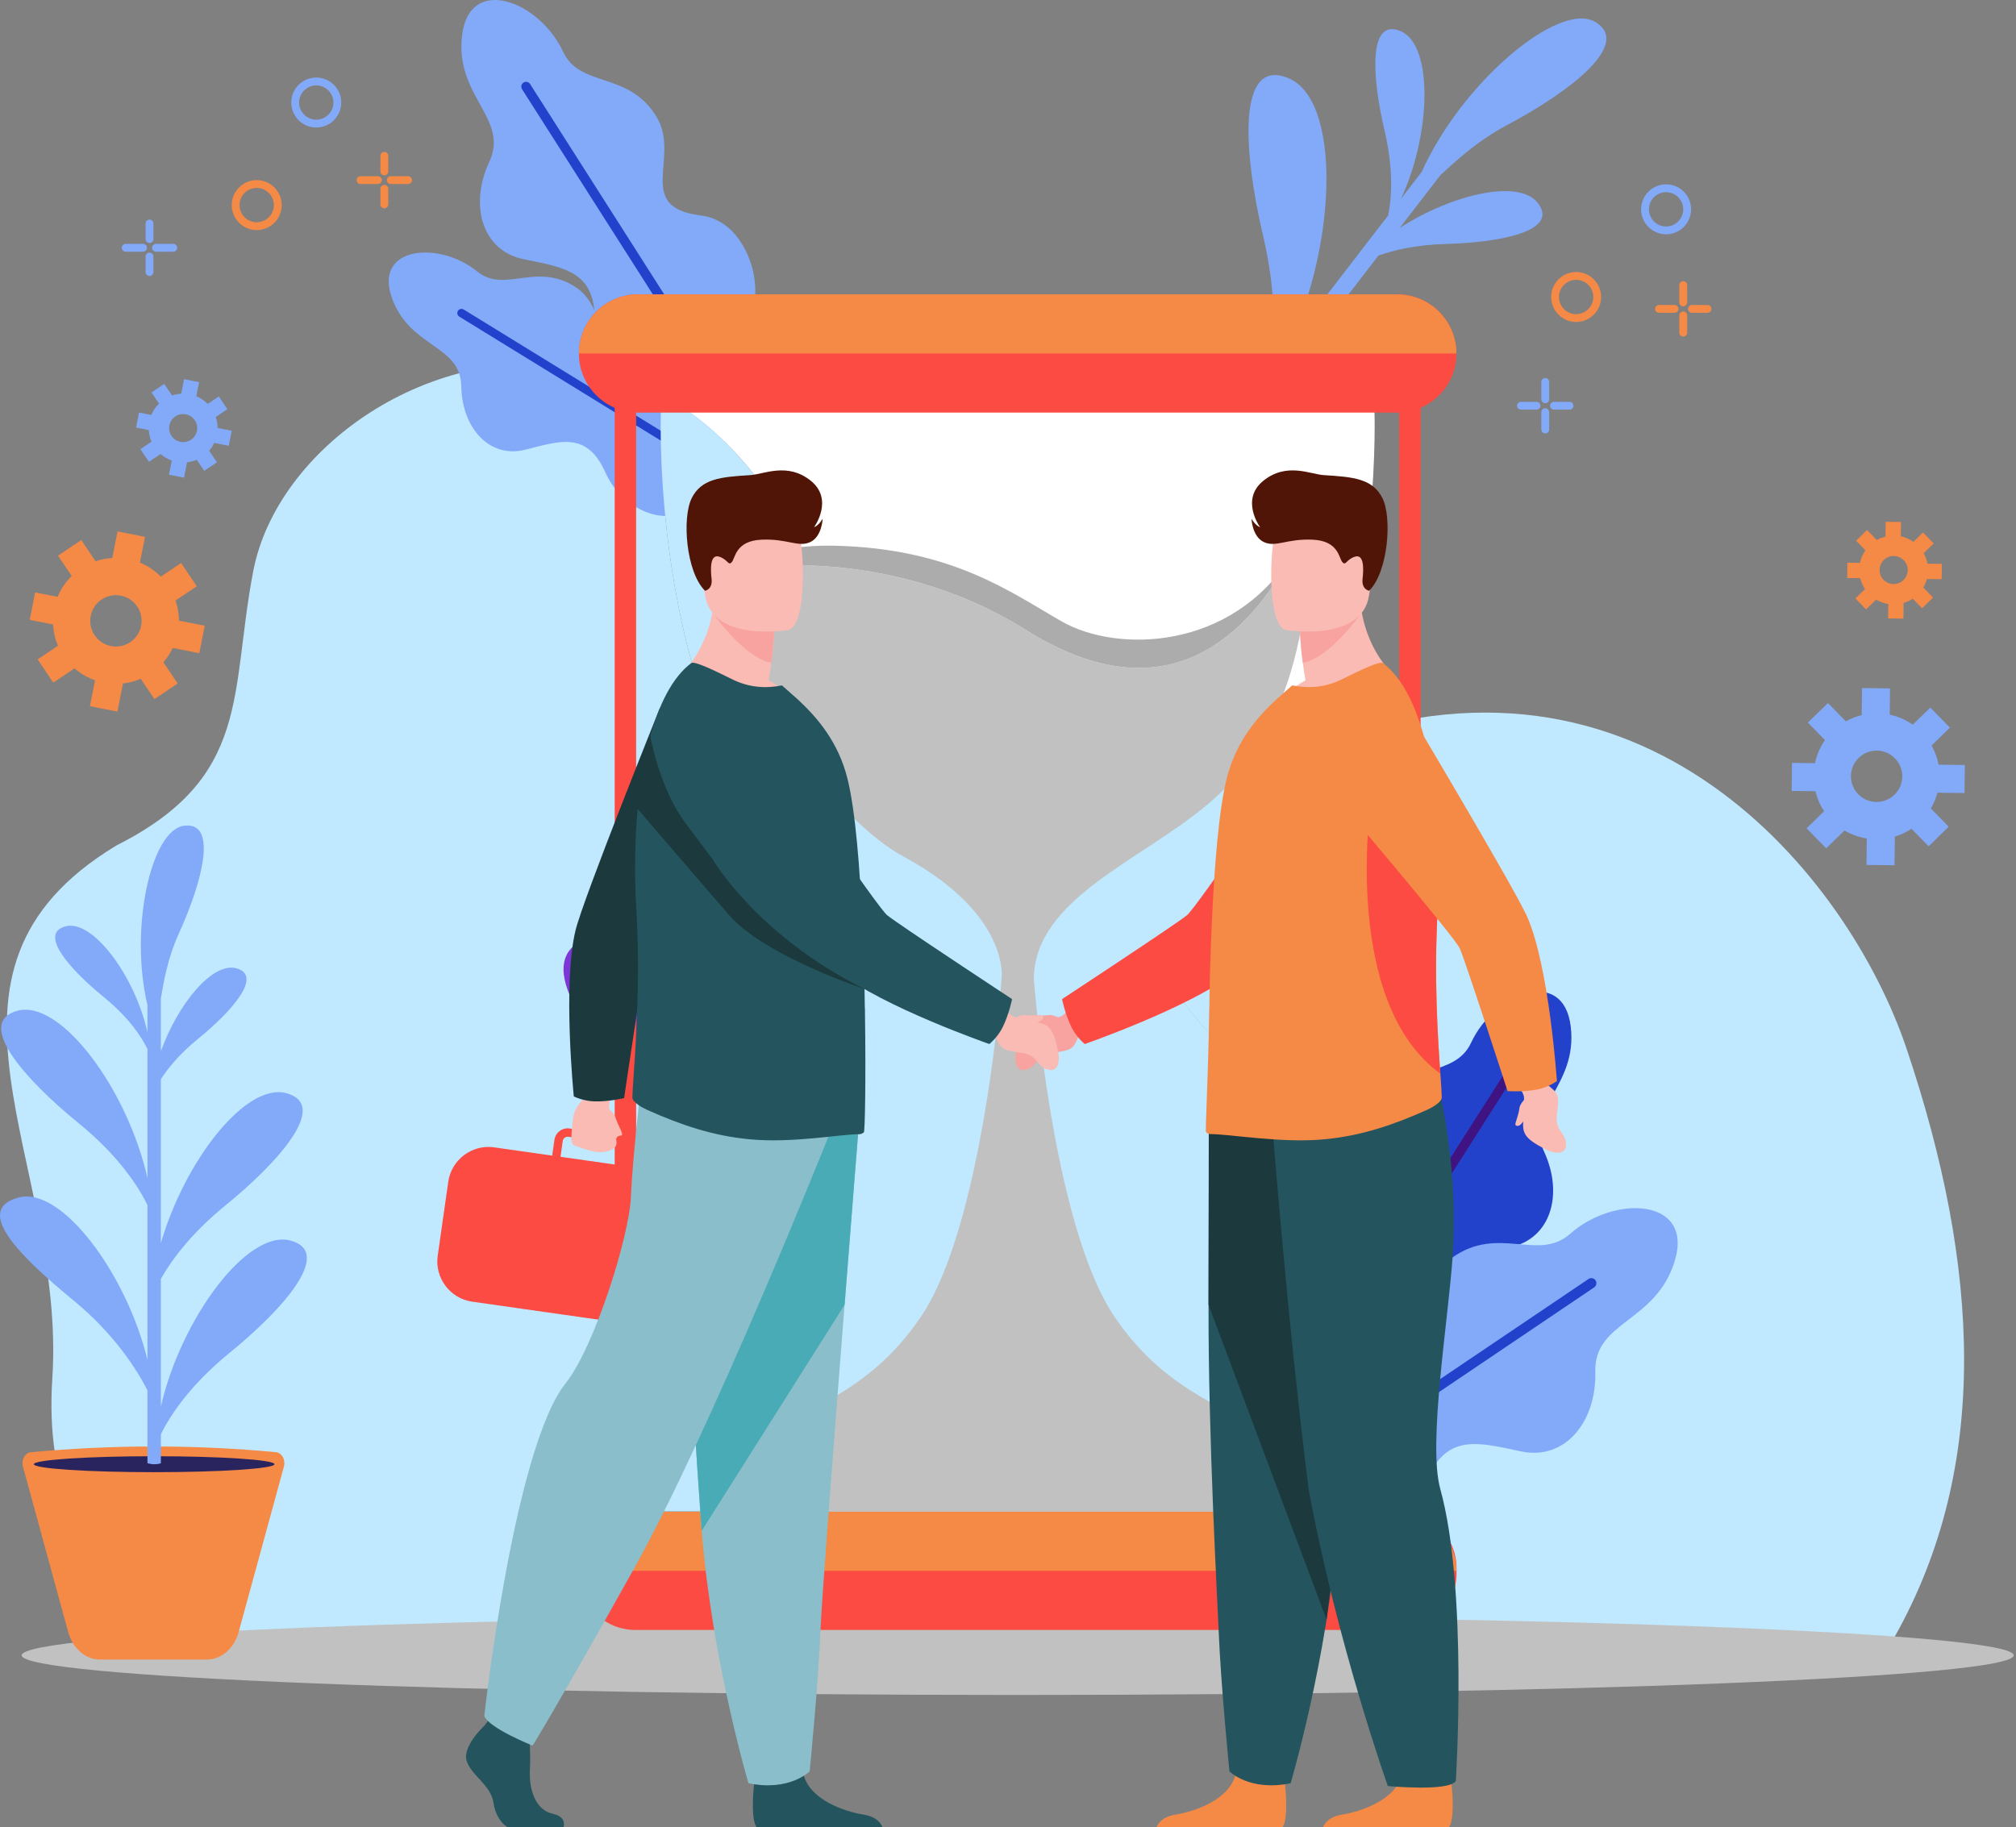 <?xml version="1.0" encoding="UTF-8" standalone="no"?>
<!DOCTYPE svg PUBLIC "-//W3C//DTD SVG 1.1//EN" "http://www.w3.org/Graphics/SVG/1.1/DTD/svg11.dtd">
<svg width="100%" height="100%" viewBox="0 0 449 407" version="1.1" xmlns="http://www.w3.org/2000/svg" xmlns:xlink="http://www.w3.org/1999/xlink" xml:space="preserve" xmlns:serif="http://www.serif.com/" style="fill-rule:evenodd;clip-rule:evenodd;stroke-linejoin:round;stroke-miterlimit:2;">
    <rect x="0" y="0" width="449" height="407" fill="#808080" stroke="none"/>
    <g transform="matrix(1,0,0,1,-26.86,-66.513)">
        <g id="BACKGROUND">
        </g>
        <g id="OBJECTS">
            <g transform="matrix(1,0,0,1,52.781,319.309)">
                <path d="M126.628,-161.703C120.436,-165.937 113.218,-169.201 104.838,-170.774C69.777,-177.357 35.719,-152.88 30.484,-125.587C25.25,-98.295 30.15,-79.637 0,-64.46C-46.981,-36.05 -11.072,5.867 -14.271,54.304C-17.47,102.739 20.177,112.897 20.177,112.897L396.06,111.794C417.416,73.877 415.036,29.343 398.711,-19.191C385.841,-57.451 340.087,-114.83 266.644,-86.456C261.634,-75.204 254.794,-64.679 245.462,-56.575C242.761,-53.781 233.154,-43.529 233.154,-39.069C233.154,-34.384 240.922,-25.36 242.426,-23.663C283.36,7.773 280.184,83.952 280.184,83.952L121.277,83.952C121.277,83.952 118.114,8.218 158.675,-23.382L158.684,-23.391C159.007,-23.749 168.196,-33.974 168.196,-39.069C168.196,-44.095 155.986,-56.486 155.223,-57.253L155.186,-57.291C118.3,-90.385 121.277,-161.703 121.277,-161.703L126.628,-161.703Z" style="fill:rgb(192,232,255);"/>
            </g>
            <g transform="matrix(1,0,0,1,448.813,235.5)">
                <path d="M0,8.032C-2.259,10.236 -5.889,10.192 -8.092,7.934C-10.296,5.676 -10.252,2.046 -7.994,-0.158C-5.735,-2.362 -2.106,-2.318 0.098,-0.06C2.302,2.199 2.258,5.828 0,8.032M15.576,7.665L15.651,1.422L9.803,1.352C9.526,-0.131 9,-1.572 8.245,-2.921L12.322,-6.901L7.962,-11.369L4.059,-7.56C2.486,-8.662 0.738,-9.411 -1.076,-9.795L-1.005,-15.645L-7.247,-15.72L-7.32,-9.691C-8.544,-9.395 -9.731,-8.934 -10.855,-8.304L-14.835,-12.383L-19.304,-8.022L-15.494,-4.119C-16.597,-2.547 -17.346,-0.798 -17.729,1.016L-22.843,0.953L-22.919,7.197L-17.626,7.261C-17.248,8.822 -16.606,10.329 -15.687,11.711L-19.59,15.52L-15.229,19.988L-11.15,16.008C-9.603,16.926 -7.917,17.519 -6.184,17.791L-6.256,23.677L-0.013,23.752L0.065,17.372C1.363,16.982 2.613,16.401 3.776,15.626L7.586,19.53L12.054,15.169L8.074,11.092C8.73,9.984 9.221,8.808 9.547,7.591L15.576,7.665Z" style="fill:rgb(130,170,249);fill-rule:nonzero;"/>
            </g>
            <g transform="matrix(1,0,0,1,450.795,191.337)">
                <path d="M0,4.389C-1.234,5.594 -3.218,5.57 -4.422,4.335C-5.627,3.101 -5.603,1.118 -4.368,-0.087C-3.134,-1.291 -1.15,-1.267 0.054,-0.033C1.258,1.201 1.234,3.185 0,4.389M8.513,4.189L8.554,0.777L5.357,0.739C5.206,-0.072 4.919,-0.86 4.506,-1.597L6.734,-3.772L4.352,-6.214L2.219,-4.132C1.359,-4.735 0.403,-5.144 -0.588,-5.353L-0.549,-8.55L-3.96,-8.591L-4,-5.297C-4.669,-5.135 -5.317,-4.882 -5.933,-4.539L-8.107,-6.767L-10.549,-4.384L-8.467,-2.252C-9.069,-1.392 -9.479,-0.437 -9.688,0.555L-12.483,0.521L-12.524,3.932L-9.632,3.968C-9.426,4.821 -9.075,5.644 -8.572,6.4L-10.706,8.481L-8.322,10.923L-6.094,8.748C-5.247,9.25 -4.326,9.574 -3.379,9.722L-3.418,12.939L-0.007,12.98L0.036,9.493C0.745,9.281 1.429,8.963 2.064,8.539L4.146,10.673L6.588,8.289L4.413,6.061C4.771,5.456 5.039,4.813 5.218,4.148L8.513,4.189Z" style="fill:rgb(245,137,70);fill-rule:nonzero;"/>
            </g>
            <g transform="matrix(1,0,0,1,55.867,200.351)">
                <path d="M0,9.213C-2.619,10.973 -6.181,10.274 -7.941,7.654C-9.7,5.035 -9.001,1.473 -6.382,-0.287C-3.763,-2.046 -0.201,-1.348 1.559,1.272C3.318,3.892 2.62,7.453 0,9.213M15.387,11.667L16.588,5.54L10.849,4.414C10.845,2.905 10.587,1.393 10.089,-0.07L14.818,-3.248L11.336,-8.43L6.81,-5.389C5.462,-6.757 3.878,-7.81 2.163,-8.515L3.291,-14.256L-2.836,-15.458L-3.997,-9.541C-5.254,-9.471 -6.505,-9.232 -7.725,-8.815L-10.902,-13.546L-16.084,-10.064L-13.043,-5.538C-14.411,-4.19 -15.464,-2.606 -16.169,-0.891L-21.187,-1.876L-22.39,4.25L-17.195,5.269C-17.106,6.873 -16.748,8.471 -16.092,9.997L-20.62,13.038L-17.138,18.22L-12.408,15.043C-11.051,16.225 -9.5,17.113 -7.844,17.694L-8.979,23.469L-2.853,24.671L-1.623,18.411C-0.276,18.262 1.059,17.917 2.342,17.364L5.384,21.892L10.566,18.411L7.389,13.681C8.234,12.711 8.929,11.642 9.47,10.504L15.387,11.667Z" style="fill:rgb(245,137,70);fill-rule:nonzero;"/>
            </g>
            <g transform="matrix(1,0,0,1,69.4,159.432)">
                <path d="M0,5.035C-1.431,5.996 -3.378,5.615 -4.34,4.183C-5.301,2.751 -4.919,0.805 -3.488,-0.157C-2.056,-1.118 -0.109,-0.736 0.852,0.695C1.813,2.126 1.432,4.073 0,5.035M8.409,6.376L9.065,3.028L5.929,2.412C5.927,1.588 5.786,0.761 5.514,-0.039L8.098,-1.775L6.195,-4.607L3.722,-2.945C2.985,-3.693 2.12,-4.268 1.182,-4.653L1.798,-7.791L-1.55,-8.448L-2.184,-5.215C-2.872,-5.176 -3.555,-5.046 -4.221,-4.818L-5.958,-7.403L-8.79,-5.5L-7.128,-3.027C-7.876,-2.29 -8.451,-1.424 -8.836,-0.487L-11.579,-1.026L-12.236,2.323L-9.397,2.88C-9.348,3.756 -9.152,4.629 -8.794,5.463L-11.269,7.125L-9.366,9.957L-6.781,8.221C-6.039,8.867 -5.192,9.352 -4.287,9.67L-4.907,12.826L-1.559,13.483L-0.887,10.061C-0.151,9.98 0.579,9.791 1.28,9.49L2.942,11.964L5.774,10.061L4.038,7.477C4.5,6.946 4.88,6.362 5.175,5.741L8.409,6.376Z" style="fill:rgb(130,170,249);fill-rule:nonzero;"/>
            </g>
            <g transform="matrix(0,-1,-1,0,253.523,213.407)">
                <path d="M-221.838,-221.837C-226.714,-221.837 -230.666,-122.517 -230.666,0.001C-230.666,122.518 -226.714,221.838 -221.838,221.838C-216.961,221.838 -213.009,122.518 -213.009,0.001C-213.009,-122.517 -216.961,-221.837 -221.838,-221.837" style="fill:rgb(193,193,193);fill-rule:nonzero;"/>
            </g>
            <g transform="matrix(1,0,0,1,376.69,366.22)">
                <path d="M0,-71.057C1.629,-57.613 -10.424,-52.82 -5.974,-43.263C-1.524,-33.709 -4.411,-23.734 -13.528,-21.88C-22.647,-20.027 -29.462,-19.172 -29.097,-7.904C-28.729,3.365 -38.786,13.444 -46.889,7.94C-48.907,6.572 -51.089,5.086 -53.227,3.627C-53.81,3.227 -54.393,2.831 -54.965,2.44C-55.098,2.35 -55.231,2.26 -55.362,2.17C-63.96,-3.701 -66.93,-15.139 -61.99,-24.303C-59.991,-28.012 -56.94,-30.934 -52.294,-31.51C-37.742,-33.319 -48.028,-44.278 -42.725,-53.107C-36.617,-63.278 -25.913,-59.415 -22.187,-67.439C-17.001,-78.599 -1.629,-84.501 0,-71.057" style="fill:rgb(34,66,203);fill-rule:nonzero;"/>
            </g>
            <g transform="matrix(1,0,0,1,363.53,368.082)">
                <path d="M0,-61.087L-40.067,1.765C-40.65,1.365 -41.233,0.969 -41.806,0.578L-1.775,-62.217C-1.463,-62.707 -0.812,-62.852 -0.322,-62.54C0.167,-62.228 0.312,-61.577 0,-61.087" style="fill:rgb(64,19,130);fill-rule:nonzero;"/>
            </g>
            <g transform="matrix(1,0,0,1,399.889,399.085)">
                <path d="M0,-51.812C-4.136,-37.909 -18.021,-38.341 -17.727,-27.054C-17.431,-15.769 -24.522,-7.201 -34.271,-9.268C-44.021,-11.338 -51.08,-13.407 -55.528,-2.179C-59.975,9.048 -74.155,14.661 -79.768,5.796C-81.167,3.591 -82.677,1.201 -84.153,-1.145C-84.557,-1.786 -84.96,-2.424 -85.355,-3.052C-85.447,-3.198 -85.54,-3.343 -85.631,-3.488C-91.573,-12.923 -89.61,-25.427 -80.85,-32.324C-77.302,-35.115 -73.059,-36.684 -68.248,-35.267C-53.181,-30.836 -58.61,-45.992 -49.633,-52.403C-39.295,-59.79 -30.426,-51.429 -23.341,-57.722C-13.485,-66.473 4.135,-65.715 0,-51.812" style="fill:rgb(130,170,249);fill-rule:nonzero;"/>
            </g>
            <g transform="matrix(1,0,0,1,381.912,395.723)">
                <path d="M0,-42.44L-66.177,2.216C-66.58,1.576 -66.983,0.937 -67.379,0.309L-1.262,-44.307C-0.746,-44.656 -0.045,-44.52 0.303,-44.004C0.65,-43.489 0.516,-42.788 0,-42.44" style="fill:rgb(34,66,203);fill-rule:nonzero;"/>
            </g>
            <g transform="matrix(1,0,0,1,178.211,309.715)">
                <path d="M0,-55.634C-0.952,-44.868 8.786,-41.357 5.483,-33.618C2.181,-25.883 4.741,-18 12.061,-16.757C19.383,-15.514 24.841,-15.009 24.84,-6.01C24.838,2.987 33.121,10.767 39.442,6.168C41.017,5.024 42.718,3.783 44.385,2.563C44.84,2.23 45.295,1.899 45.741,1.572C45.845,1.497 45.949,1.422 46.052,1.346C52.758,-3.558 54.831,-12.759 50.655,-19.941C48.964,-22.848 46.456,-25.1 42.734,-25.44C31.081,-26.506 39.002,-35.514 34.543,-42.419C29.41,-50.374 20.971,-47.017 17.791,-53.321C13.366,-62.089 0.952,-66.401 0,-55.634" style="fill:rgb(88,40,167);fill-rule:nonzero;"/>
            </g>
            <g transform="matrix(1,0,0,1,189.014,310.85)">
                <path d="M0,-47.671L33.583,1.429C34.038,1.096 34.492,0.765 34.938,0.437L1.386,-48.618C1.125,-49.001 0.602,-49.1 0.219,-48.838C-0.163,-48.576 -0.262,-48.054 0,-47.671" style="fill:rgb(64,19,130);fill-rule:nonzero;"/>
            </g>
            <g transform="matrix(1,0,0,1,152.934,333.352)">
                <path d="M0,-47.401C3.783,-34.68 16.487,-35.077 16.217,-24.751C15.947,-14.426 22.435,-6.587 31.353,-8.478C40.273,-10.373 46.732,-12.264 50.802,-1.992C54.869,8.28 67.843,13.414 72.978,5.304C74.258,3.287 75.64,1.1 76.991,-1.047C77.359,-1.632 77.728,-2.216 78.09,-2.792C78.175,-2.924 78.259,-3.057 78.342,-3.19C83.779,-11.822 81.983,-23.261 73.968,-29.571C70.722,-32.125 66.84,-33.561 62.438,-32.264C48.654,-28.211 53.621,-42.076 45.408,-47.941C35.95,-54.7 27.835,-47.05 21.354,-52.808C12.337,-60.815 -3.784,-60.121 0,-47.401" style="fill:rgb(124,54,213);fill-rule:nonzero;"/>
            </g>
            <g transform="matrix(1,0,0,1,169.379,330.279)">
                <path d="M0,-38.829L60.545,2.026C60.914,1.441 61.282,0.857 61.644,0.281L1.154,-40.537C0.683,-40.855 0.042,-40.732 -0.277,-40.261C-0.595,-39.789 -0.472,-39.147 0,-38.829" style="fill:rgb(88,40,167);fill-rule:nonzero;"/>
            </g>
            <g transform="matrix(1,0,0,1,114.085,172.483)">
                <path d="M0,-39.784C3.901,-28.435 15.364,-29.275 15.512,-19.935C15.66,-10.597 21.82,-3.76 29.806,-5.807C37.794,-7.857 43.557,-9.812 47.625,-0.685C51.689,8.441 63.606,12.588 67.938,5.065C69.018,3.194 70.183,1.165 71.322,-0.825C71.633,-1.369 71.944,-1.91 72.25,-2.444C72.321,-2.567 72.393,-2.69 72.462,-2.813C77.046,-10.819 74.99,-21.087 67.508,-26.483C64.479,-28.667 60.917,-29.817 56.989,-28.479C44.688,-24.293 48.65,-37.009 41.007,-41.996C32.204,-47.744 25.163,-40.524 19.088,-45.48C10.638,-52.372 -3.901,-51.133 0,-39.784" style="fill:rgb(130,170,249);fill-rule:nonzero;"/>
            </g>
            <g transform="matrix(1,0,0,1,129.153,169.801)">
                <path d="M0,-32.758L56.254,1.857C56.565,1.313 56.876,0.772 57.182,0.239L0.978,-34.345C0.54,-34.615 -0.035,-34.479 -0.305,-34.041C-0.574,-33.602 -0.438,-33.028 0,-32.758" style="fill:rgb(34,66,203);fill-rule:nonzero;"/>
            </g>
            <g transform="matrix(1,0,0,1,129.773,146.456)">
                <path d="M0,-72.08C-1.652,-58.442 10.574,-53.58 6.06,-43.887C1.546,-34.195 4.475,-24.076 13.723,-22.195C22.974,-20.315 29.886,-19.449 29.516,-8.017C29.143,3.413 39.345,13.638 47.564,8.054C49.611,6.667 51.825,5.159 53.992,3.678C54.584,3.274 55.175,2.871 55.756,2.475C55.891,2.383 56.026,2.293 56.159,2.2C64.881,-3.754 67.893,-15.357 62.883,-24.653C60.854,-28.416 57.76,-31.38 53.046,-31.964C38.286,-33.798 48.719,-44.915 43.339,-53.871C37.145,-64.188 26.286,-60.27 22.506,-68.41C17.245,-79.73 1.652,-85.718 0,-72.08" style="fill:rgb(130,170,249);fill-rule:nonzero;"/>
            </g>
            <g transform="matrix(1,0,0,1,143.122,148.344)">
                <path d="M0,-61.966L40.644,1.79C41.236,1.386 41.827,0.983 42.407,0.587L1.8,-63.112C1.484,-63.609 0.824,-63.756 0.327,-63.439C-0.169,-63.123 -0.317,-62.463 0,-61.966" style="fill:rgb(34,66,203);fill-rule:nonzero;"/>
            </g>
            <g transform="matrix(1,0,0,1,362.408,129.627)">
                <path d="M0,-35.194C15.026,-43.192 27.781,-53.533 19.716,-58.243C11.644,-62.958 -9.968,-44.748 -18.886,-24.858L-23.537,-18.818C-16.785,-33.199 -16.293,-53.099 -23.603,-56.178C-30.866,-59.237 -29.991,-45.961 -27.169,-33.968C-25.021,-24.839 -25.707,-18.37 -26.38,-15.126L-48.35,13.403C-37.722,-9.401 -36.979,-40.813 -48.544,-45.685C-60.069,-50.539 -58.68,-29.473 -54.202,-10.443C-50.819,3.937 -51.867,14.164 -52.928,19.348L-57.309,25.037C-56.441,25.951 -55.568,26.861 -54.69,27.764L-28.554,-6.177C-25.156,-7.388 -20.194,-8.588 -13.601,-8.767C-1.284,-9.103 11.775,-11.649 6.962,-17.889C2.784,-23.305 -12.006,-19.917 -23.809,-12.339L-14.77,-24.077C-11.354,-27.231 -6.485,-31.742 0,-35.194" style="fill:rgb(130,170,249);fill-rule:nonzero;"/>
            </g>
            <g transform="matrix(-1,0,0,1,332.305,58.397)">
                <rect x="163.767" y="93.992" width="4.771" height="253.619" style="fill:rgb(252,75,66);"/>
            </g>
            <g transform="matrix(-1,0,0,1,681.741,58.397)">
                <rect x="338.485" y="93.992" width="4.771" height="253.619" style="fill:rgb(252,75,66);"/>
            </g>
            <g transform="matrix(1,0,0,1,338.727,403.26)">
                <path d="M0,26.332L-170.382,26.332C-177.301,26.332 -182.91,20.723 -182.91,13.804L-182.91,12.528C-182.91,5.609 -177.301,0 -170.382,0L0,0C6.919,0 12.527,5.609 12.527,12.528L12.527,13.804C12.527,20.723 6.919,26.332 0,26.332" style="fill:rgb(252,75,66);fill-rule:nonzero;"/>
            </g>
            <g transform="matrix(1,0,0,1,351.231,403.261)">
                <path d="M0,13.164L-195.439,13.164C-195.439,9.53 -193.967,6.239 -191.582,3.857C-189.2,1.473 -185.91,0 -182.275,0L-13.168,0C-5.896,0 0,5.895 0,13.164" style="fill:rgb(245,137,70);fill-rule:nonzero;"/>
            </g>
            <g transform="matrix(1,0,0,1.003,332.965,157.606)">
                <path d="M-153.556,0L0,0C0,0 1.71,40.86 -13.54,74.998C-18.01,76.72 -22.582,78.757 -27.257,81.135C-56.78,96.155 -103.505,87.786 -119.949,51.288C-119.949,51.288 -128.013,17.411 -153.556,0Z" style="fill:white;"/>
            </g>
            <g transform="matrix(1,0,0,1.003,332.965,157.606)">
                <path d="M-13.54,74.998C-18.549,86.214 -25.39,96.703 -34.722,104.781C-37.423,107.566 -47.03,117.784 -47.03,122.229C-47.03,126.899 -39.262,135.893 -37.758,137.585C3.176,168.917 0,244.845 0,244.845L-158.907,244.845C-158.907,244.845 -162.07,169.361 -121.509,137.865L-121.5,137.856C-121.177,137.499 -111.988,127.308 -111.988,122.229C-111.988,117.22 -124.198,104.87 -124.961,104.105L-124.998,104.068C-161.884,71.083 -158.907,0 -158.907,0L-153.556,0C-128.013,17.411 -119.949,51.288 -119.949,51.288C-103.505,87.786 -56.78,96.155 -27.257,81.135C-22.582,78.757 -18.01,76.72 -13.54,74.998Z" style="fill:rgb(192,232,255);"/>
            </g>
            <g transform="matrix(1,0,0,1,249.948,302.161)">
                <path d="M0,-17.796C0,-17.796 1.86,-32.062 -21.917,-44.879C-34.563,-51.698 -56.96,-76.821 -59.751,-108.764C-59.751,-108.764 -26.258,-115.174 5.374,-95.326C42.235,-72.197 60.421,-101.994 68.02,-118.896C68.02,-118.896 71.958,-78.58 46.104,-56.664C31.056,-43.908 7.563,-35.575 7.151,-17.796C7.151,-17.796 11.183,37.097 25.139,57.667C37.295,75.592 51.396,77.412 62.561,86.716C67.854,91.126 70.568,96.581 71.958,101.1L-64.807,101.1C-63.417,96.581 -60.704,91.126 -55.41,86.716C-44.245,77.412 -30.147,75.592 -17.987,57.667C-4.032,37.097 0,-17.796 0,-17.796" style="fill:rgb(193,193,193);fill-rule:nonzero;"/>
            </g>
            <g transform="matrix(1,0,0,1,314.568,223.885)">
                <path d="M0,-33.738C-9.087,-17.041 -27.036,3.16 -59.246,-17.051C-90.878,-36.898 -124.372,-30.488 -124.372,-30.488C-124.372,-30.488 -117.549,-36.125 -102.043,-35.813C-75.733,-35.284 -62.552,-25.387 -51.183,-18.911C-38.933,-11.933 -13.413,-12.374 0,-33.738" style="fill:rgb(172,172,172);fill-rule:nonzero;"/>
            </g>
            <g transform="matrix(1,0,0,1,351.231,145.251)">
                <path d="M0,-0.003C0,3.635 -1.474,6.925 -3.858,9.307C-6.24,11.692 -9.533,13.165 -13.168,13.165L-182.275,13.165C-189.544,13.165 -195.439,7.269 -195.439,-0.003C-195.439,-3.638 -193.967,-6.928 -191.582,-9.31C-189.2,-11.694 -185.91,-13.168 -182.275,-13.168L-13.168,-13.168C-5.896,-13.168 0,-7.272 0,-0.003" style="fill:rgb(252,75,66);fill-rule:nonzero;"/>
            </g>
            <g transform="matrix(1,0,0,1,351.231,132.083)">
                <path d="M0,13.165L-195.439,13.165C-195.439,9.53 -193.967,6.24 -191.582,3.858C-189.2,1.474 -185.91,0 -182.275,0L-13.168,0C-5.896,0 0,5.896 0,13.165" style="fill:rgb(245,137,70);fill-rule:nonzero;"/>
            </g>
            <g transform="matrix(1,0,0,1,72.915,388.303)">
                <path d="M0,47.885L-23.772,47.885C-27.005,47.885 -29.871,45.411 -30.87,41.758L-40.951,4.891C-41.363,3.383 -40.478,1.815 -39.147,1.693C-20.792,0.002 -2.616,0 15.379,1.688C16.709,1.813 17.592,3.379 17.18,4.886L7.097,41.758C6.098,45.411 3.233,47.885 0,47.885" style="fill:rgb(245,137,70);fill-rule:nonzero;"/>
            </g>
            <g transform="matrix(0,-1,-1,0,61.192,365.88)">
                <path d="M-26.792,-26.792C-27.772,-26.792 -28.567,-14.796 -28.567,0C-28.567,14.798 -27.772,26.792 -26.792,26.792C-25.811,26.792 -25.016,14.798 -25.016,0C-25.016,-14.796 -25.811,-26.792 -26.792,-26.792" style="fill:rgb(41,36,93);fill-rule:nonzero;"/>
            </g>
            <g transform="matrix(1,0,0,1,91.535,299.409)">
                <path d="M0,43.438C-9.641,40.898 -24.373,60.911 -28.847,80.421L-28.847,51.994C-26.598,48.005 -22.31,42.005 -14.525,35.666C-2.418,25.805 8.726,13.152 -0.933,10.608C-9.984,8.223 -23.522,25.716 -28.847,44.011L-28.847,7.504C-27.287,5.083 -24.731,1.906 -20.646,-1.421C-13.017,-7.635 -5.993,-15.61 -12.08,-17.213C-17.363,-18.605 -25.07,-9.253 -28.847,1.293L-28.847,-10.539C-28.222,-14.2 -27.34,-19.426 -24.918,-24.771C-19.306,-37.154 -16.275,-49.913 -23.674,-48.963C-31.08,-48.013 -35.881,-25.958 -31.832,-9.028L-31.832,-2.939C-34.567,-15.33 -43.953,-28.162 -50.079,-26.548C-56.166,-24.945 -49.142,-16.97 -41.512,-10.756C-35.705,-6.026 -32.987,-1.598 -31.832,0.783L-31.832,29.542C-36.219,9.932 -51.055,-10.307 -60.748,-7.754C-70.406,-5.209 -59.262,7.444 -47.156,17.303C-38.007,24.754 -33.687,31.737 -31.832,35.535L-31.832,70.02C-36.521,50.769 -50.978,31.341 -60.485,33.846C-70.144,36.39 -61.861,45.637 -48.255,56.822C-39.009,64.423 -34.057,72.445 -31.832,76.806L-31.832,93.049C-30.752,93.351 -29.742,93.35 -28.847,93.049L-28.847,86.585C-26.954,82.758 -22.629,75.856 -13.592,68.496C-1.485,58.636 9.659,45.982 0,43.438" style="fill:rgb(130,170,249);fill-rule:nonzero;"/>
            </g>
            <g transform="matrix(1,0,0,1,394.11,113.139)">
                <path d="M0,0C0,2.106 1.714,3.82 3.82,3.82C5.927,3.82 7.641,2.106 7.641,0C7.641,-2.106 5.927,-3.82 3.82,-3.82C1.714,-3.82 0,-2.106 0,0M-1.746,0C-1.746,-3.069 0.751,-5.566 3.82,-5.566C6.89,-5.566 9.387,-3.069 9.387,0C9.387,3.069 6.89,5.566 3.82,5.566C0.751,5.566 -1.746,3.069 -1.746,0" style="fill:rgb(130,170,249);fill-rule:nonzero;"/>
            </g>
            <g transform="matrix(1,0,0,1,374.072,132.668)">
                <path d="M0,0C0,2.106 1.714,3.82 3.82,3.82C5.927,3.82 7.64,2.106 7.64,0C7.64,-2.106 5.927,-3.82 3.82,-3.82C1.714,-3.82 0,-2.106 0,0M-1.746,0C-1.746,-3.069 0.751,-5.566 3.82,-5.566C6.89,-5.566 9.387,-3.069 9.387,0C9.387,3.069 6.89,5.566 3.82,5.566C0.751,5.566 -1.746,3.069 -1.746,0" style="fill:rgb(245,137,70);fill-rule:nonzero;"/>
            </g>
            <g transform="matrix(1,0,0,1,371.015,150.725)">
                <path d="M0,5.597C0.482,5.597 0.874,5.206 0.874,4.724L0.874,0.873C0.874,0.391 0.482,0 0,0C-0.481,0 -0.873,0.391 -0.873,0.873L-0.873,4.724C-0.873,5.206 -0.481,5.597 0,5.597" style="fill:rgb(130,170,249);fill-rule:nonzero;"/>
            </g>
            <g transform="matrix(1,0,0,1,371.015,157.463)">
                <path d="M0,5.597C0.482,5.597 0.874,5.206 0.874,4.724L0.874,0.873C0.874,0.391 0.482,0 0,0C-0.481,0 -0.873,0.391 -0.873,0.873L-0.873,4.724C-0.873,5.206 -0.481,5.597 0,5.597" style="fill:rgb(130,170,249);fill-rule:nonzero;"/>
            </g>
            <g transform="matrix(1,0,0,1,365.61,156.02)">
                <path d="M0,1.746L3.459,1.746C3.941,1.746 4.332,1.355 4.332,0.873C4.332,0.391 3.941,0 3.459,0L0,0C-0.482,0 -0.873,0.391 -0.873,0.873C-0.873,1.355 -0.482,1.746 0,1.746" style="fill:rgb(130,170,249);fill-rule:nonzero;"/>
            </g>
            <g transform="matrix(1,0,0,1,372.961,156.02)">
                <path d="M0,1.746L3.459,1.746C3.941,1.746 4.332,1.355 4.332,0.873C4.332,0.391 3.941,0 3.459,0L0,0C-0.482,0 -0.873,0.391 -0.873,0.873C-0.873,1.355 -0.482,1.746 0,1.746" style="fill:rgb(130,170,249);fill-rule:nonzero;"/>
            </g>
            <g transform="matrix(1,0,0,1,401.751,129.149)">
                <path d="M0,5.597C0.481,5.597 0.873,5.206 0.873,4.724L0.873,0.873C0.873,0.391 0.481,0 0,0C-0.482,0 -0.873,0.391 -0.873,0.873L-0.873,4.724C-0.873,5.206 -0.482,5.597 0,5.597" style="fill:rgb(245,137,70);fill-rule:nonzero;"/>
            </g>
            <g transform="matrix(1,0,0,1,401.751,135.887)">
                <path d="M0,5.597C0.481,5.597 0.873,5.206 0.873,4.724L0.873,0.873C0.873,0.391 0.481,0 0,0C-0.482,0 -0.873,0.391 -0.873,0.873L-0.873,4.724C-0.873,5.206 -0.482,5.597 0,5.597" style="fill:rgb(245,137,70);fill-rule:nonzero;"/>
            </g>
            <g transform="matrix(1,0,0,1,396.346,134.444)">
                <path d="M0,1.746L3.459,1.746C3.941,1.746 4.332,1.355 4.332,0.873C4.332,0.391 3.941,0 3.459,0L0,0C-0.481,0 -0.873,0.391 -0.873,0.873C-0.873,1.355 -0.481,1.746 0,1.746" style="fill:rgb(245,137,70);fill-rule:nonzero;"/>
            </g>
            <g transform="matrix(1,0,0,1,403.696,134.444)">
                <path d="M0,1.746L3.459,1.746C3.941,1.746 4.332,1.355 4.332,0.873C4.332,0.391 3.941,0 3.459,0L0,0C-0.481,0 -0.873,0.391 -0.873,0.873C-0.873,1.355 -0.481,1.746 0,1.746" style="fill:rgb(245,137,70);fill-rule:nonzero;"/>
            </g>
            <g transform="matrix(1,0,0,1,101.116,89.352)">
                <path d="M0,0C0,-2.106 -1.713,-3.82 -3.82,-3.82C-5.926,-3.82 -7.64,-2.106 -7.64,0C-7.64,2.106 -5.926,3.82 -3.82,3.82C-1.713,3.82 0,2.106 0,0M-9.386,0C-9.386,-3.069 -6.889,-5.566 -3.82,-5.566C-0.75,-5.566 1.747,-3.069 1.747,0C1.747,3.069 -0.75,5.566 -3.82,5.566C-6.889,5.566 -9.386,3.069 -9.386,0" style="fill:rgb(130,170,249);fill-rule:nonzero;"/>
            </g>
            <g transform="matrix(1,0,0,1,87.854,112.199)">
                <path d="M0,0C0,-2.106 -1.714,-3.82 -3.82,-3.82C-5.927,-3.82 -7.64,-2.106 -7.64,0C-7.64,2.106 -5.927,3.82 -3.82,3.82C-1.714,3.82 0,2.106 0,0M-9.387,0C-9.387,-3.069 -6.89,-5.566 -3.82,-5.566C-0.751,-5.566 1.746,-3.069 1.746,0C1.746,3.069 -0.751,5.566 -3.82,5.566C-6.89,5.566 -9.387,3.069 -9.387,0" style="fill:rgb(245,137,70);fill-rule:nonzero;"/>
            </g>
            <g transform="matrix(1,0,0,1,60.727,121.708)">
                <path d="M0,0C0,-0.482 0.391,-0.873 0.873,-0.873L4.724,-0.873C5.206,-0.873 5.597,-0.482 5.597,0C5.597,0.482 5.206,0.873 4.724,0.873L0.873,0.873C0.391,0.873 0,0.482 0,0" style="fill:rgb(130,170,249);fill-rule:nonzero;"/>
            </g>
            <g transform="matrix(1,0,0,1,53.989,121.708)">
                <path d="M0,0C0,-0.482 0.391,-0.873 0.873,-0.873L4.724,-0.873C5.206,-0.873 5.597,-0.482 5.597,0C5.597,0.482 5.206,0.873 4.724,0.873L0.873,0.873C0.391,0.873 0,0.482 0,0" style="fill:rgb(130,170,249);fill-rule:nonzero;"/>
            </g>
            <g transform="matrix(1,0,0,1,59.284,123.654)">
                <path d="M0,3.459L0,0C0,-0.482 0.391,-0.873 0.873,-0.873C1.355,-0.873 1.746,-0.482 1.746,0L1.746,3.459C1.746,3.941 1.355,4.332 0.873,4.332C0.391,4.332 0,3.941 0,3.459" style="fill:rgb(130,170,249);fill-rule:nonzero;"/>
            </g>
            <g transform="matrix(1,0,0,1,59.284,116.303)">
                <path d="M0,3.459L0,0C0,-0.482 0.391,-0.873 0.873,-0.873C1.355,-0.873 1.746,-0.482 1.746,0L1.746,3.459C1.746,3.941 1.355,4.332 0.873,4.332C0.391,4.332 0,3.941 0,3.459" style="fill:rgb(130,170,249);fill-rule:nonzero;"/>
            </g>
            <g transform="matrix(1,0,0,1,113.033,106.633)">
                <path d="M0,0C0,-0.482 0.391,-0.873 0.873,-0.873L4.724,-0.873C5.206,-0.873 5.597,-0.482 5.597,0C5.597,0.482 5.206,0.873 4.724,0.873L0.873,0.873C0.391,0.873 0,0.482 0,0" style="fill:rgb(245,137,70);fill-rule:nonzero;"/>
            </g>
            <g transform="matrix(1,0,0,1,106.294,106.633)">
                <path d="M0,0C0,-0.482 0.391,-0.873 0.874,-0.873L4.724,-0.873C5.206,-0.873 5.597,-0.482 5.597,0C5.597,0.482 5.206,0.873 4.724,0.873L0.874,0.873C0.391,0.873 0,0.482 0,0" style="fill:rgb(245,137,70);fill-rule:nonzero;"/>
            </g>
            <g transform="matrix(1,0,0,1,111.588,108.579)">
                <path d="M0,3.459L0,0C0,-0.482 0.391,-0.873 0.874,-0.873C1.355,-0.873 1.747,-0.482 1.747,0L1.747,3.459C1.747,3.941 1.355,4.332 0.874,4.332C0.391,4.332 0,3.941 0,3.459" style="fill:rgb(245,137,70);fill-rule:nonzero;"/>
            </g>
            <g transform="matrix(1,0,0,1,111.588,101.228)">
                <path d="M0,3.459L0,0C0,-0.482 0.391,-0.873 0.874,-0.873C1.355,-0.873 1.747,-0.482 1.747,0L1.747,3.459C1.747,3.941 1.355,4.332 0.874,4.332C0.391,4.332 0,3.941 0,3.459" style="fill:rgb(245,137,70);fill-rule:nonzero;"/>
            </g>
            <g transform="matrix(0.304,0,0,0.304,-368.837,-30.939)">
                <path d="M2076.87,1066.03C2077.5,1065.83 2078.14,1065.61 2078.8,1065.38C2082.07,1064.21 2088.69,1055.64 2088.69,1055.64L2101.17,1069.11L2092.6,1078.16C2087.71,1089.62 2087.62,1089.83 2072.83,1092.05C2060.01,1093.99 2062.1,1102.15 2053.18,1104.39C2044.27,1106.64 2045.48,1094.02 2045.48,1094.02C2048.92,1074.03 2052.7,1071.42 2061.27,1069.64C2058.43,1068.62 2056.53,1067.12 2057.12,1065.24C2057.65,1063.58 2062.05,1065.39 2070.79,1064.3C2072.1,1064.14 2074.61,1065.05 2076.87,1066.03Z" style="fill:rgb(248,163,159);fill-rule:nonzero;"/>
                <path d="M2086.68,1073.34C2081.94,1063.81 2079.73,1052.66 2079.73,1052.66C2079.73,1052.66 2163.92,997.31 2171.3,991.135C2178.68,984.961 2255.22,872.444 2255.22,872.444L2344.93,879.627C2344.93,879.627 2225.3,1017.69 2206.29,1032.97C2174.87,1058.22 2096.38,1085.58 2096.38,1085.58C2096.38,1085.58 2090.4,1080.83 2086.68,1073.34Z" style="fill:rgb(252,75,66);fill-rule:nonzero;"/>
                <path d="M2148.8,1659.84L2240.97,1659.84C2245.41,1654.43 2243.77,1634.47 2243.1,1627.95C2242.97,1626.64 2242.87,1625.87 2242.87,1625.87C2242.87,1625.87 2211.4,1600.7 2207.07,1619.97C2206.94,1620.58 2206.78,1621.17 2206.61,1621.75C2201.16,1639.78 2176.73,1647.98 2162.62,1650.26C2153.45,1651.75 2150.06,1656.51 2148.8,1659.84Z" style="fill:rgb(245,137,70);fill-rule:nonzero;"/>
                <path d="M2270.8,1659.84L2362.97,1659.84C2367.4,1654.43 2365.77,1634.47 2365.1,1627.95C2364.96,1626.64 2364.87,1625.87 2364.87,1625.87C2364.87,1625.87 2333.39,1600.7 2329.07,1619.97C2328.94,1620.58 2328.78,1621.17 2328.6,1621.75C2323.16,1639.78 2298.73,1647.98 2284.62,1650.26C2275.45,1651.75 2272.05,1656.51 2270.8,1659.84Z" style="fill:rgb(245,137,70);fill-rule:nonzero;"/>
                <path d="M2187.22,1147.35C2187.22,1147.35 2187.22,1203.53 2187.04,1276.66C2186.79,1374.32 2193.58,1493.62 2194.49,1516.28C2196.06,1555.62 2202.36,1618.55 2202.36,1618.55C2202.36,1618.55 2217.3,1633.5 2247.2,1627.2C2247.2,1627.2 2273.84,1537.37 2281.46,1442.31C2281.57,1440.76 2281.69,1439.19 2281.81,1437.62C2288.89,1340.85 2299.9,1137.09 2299.9,1137.09L2187.22,1147.35Z" style="fill:rgb(36,85,94);fill-rule:nonzero;"/>
                <path d="M2187.22,1147.35C2187.22,1147.35 2187.22,1201.39 2187.04,1276.66L2273.52,1507.45C2273.63,1505.9 2281.69,1439.19 2281.81,1437.62C2288.89,1340.85 2299.9,1137.09 2299.9,1137.09L2187.22,1147.35Z" style="fill:rgb(28,58,62);fill-rule:nonzero;"/>
                <path d="M2232.44,1128.19C2232.44,1128.19 2244.07,1283 2260.48,1412.42C2281.38,1525.35 2318.38,1629.29 2318.38,1629.29C2318.38,1629.29 2363.33,1633.54 2368.21,1625.59C2368.21,1625.59 2377.2,1485.19 2356.81,1411.56C2347.62,1378.35 2362.68,1288.21 2365.95,1240.34C2370.19,1178.41 2356.75,1122.43 2356.75,1122.43L2232.44,1128.19Z" style="fill:rgb(36,85,94);fill-rule:nonzero;"/>
                <path d="M2235.32,837.625C2268.98,848.247 2327.23,819.579 2327.23,819.579C2327.23,819.579 2296.19,796.286 2297.82,747.852L2271.79,768.829L2254.11,783.075C2254.11,783.075 2254.18,791.474 2256.11,806.194C2256.62,810.065 2257.26,814.381 2258.06,819.099C2243.61,827.031 2235.32,837.625 2235.32,837.625Z" style="fill:rgb(250,187,180);fill-rule:nonzero;"/>
                <path d="M2254.11,783.075C2254.11,783.075 2254.18,791.474 2256.11,806.194C2275.7,802.832 2297.92,771.169 2297.92,771.169C2287.95,768.289 2279.22,767.771 2271.79,768.829L2254.11,783.075Z" style="fill:rgb(248,163,159);fill-rule:nonzero;"/>
                <path d="M2243.81,782.278C2243.81,782.278 2299.42,791.515 2304.64,756.8C2309.85,722.084 2320.55,699.896 2285.27,692.531C2249.99,685.165 2241.08,697.373 2236.52,708.536C2231.96,719.699 2229.48,778.979 2243.81,782.278Z" style="fill:rgb(250,187,180);fill-rule:nonzero;"/>
                <path d="M2185.26,1150.24C2186.27,1151.08 2187.45,1151.59 2188.8,1151.59C2201.44,1151.42 2241.38,1158.52 2272.57,1155.31C2298.86,1152.79 2322.14,1145 2347.13,1133.8C2350.45,1132.31 2358.09,1128.23 2357.92,1124.52C2357.8,1120.46 2357.4,1114.57 2356.89,1107.15C2355.13,1081.35 2352.04,1036.98 2355.05,985.789C2355.59,976.257 2355.87,966.801 2355.91,957.493C2356.16,888.113 2342.41,827.089 2314.76,806.437C2312.4,804.744 2297.9,811.829 2284.59,818.398C2272.28,824.47 2259.97,825.14 2248.35,822.786L2236.72,833.066C2222.56,846.214 2207.05,864.084 2200.31,891.221C2194.57,914.313 2191.2,955.956 2189.35,999.108C2188.51,1018.66 2187.83,1038.39 2187.66,1057.1L2187.66,1057.77C2187.49,1059.63 2187.49,1061.65 2187.49,1063.51C2186.82,1111.55 2184.42,1149.56 2185.26,1150.24Z" style="fill:rgb(245,137,70);fill-rule:nonzero;"/>
                <path d="M2304.68,753.458C2304.68,753.458 2298.98,752.504 2299.89,744.645C2300.82,736.786 2300.8,726.513 2294.41,728.428C2288.02,730.342 2287.71,735.458 2285.08,732.471C2282.46,729.483 2282.41,716.896 2263.39,716.02C2244.38,715.143 2236.66,721.761 2227.81,717.874C2218.97,713.987 2218.5,700.604 2218.5,700.604C2218.5,700.604 2221.02,705.383 2224.82,706.902C2224.82,706.902 2210.07,686.727 2227.14,672.893C2244.22,659.059 2261.64,668.115 2271.52,668.713C2293.29,670.032 2307.36,671.338 2314.48,685.647C2321.59,699.956 2318.65,739.686 2304.68,753.458Z" style="fill:rgb(80,21,6);fill-rule:nonzero;"/>
                <path d="M1713.92,1156.63C1714.15,1155.01 1715.42,1153.79 1716.96,1153.54C1717.31,1153.48 1717.68,1153.48 1718.06,1153.53L1723.55,1154.31L1743.92,1157.22L1755.03,1158.8C1757.03,1159.08 1758.42,1160.94 1758.13,1162.93L1756.49,1174.51L1712.27,1168.2L1713.92,1156.63ZM1803.62,1181.37L1790.11,1179.45L1790.1,1179.45L1790.09,1179.44L1790.08,1179.44C1789.14,1179.21 1788.2,1179.02 1787.22,1178.88L1762.57,1175.38L1764.21,1163.8C1764.59,1161.22 1763.92,1158.64 1762.35,1156.54C1760.77,1154.45 1758.48,1153.08 1755.9,1152.72L1749.47,1151.8L1723.58,1148.11L1718.92,1147.45C1713.57,1146.69 1708.59,1150.41 1707.83,1155.76L1706.19,1167.34L1663.64,1161.28C1647.47,1158.97 1632.35,1170.32 1630.04,1186.49L1622.31,1240.76C1620.01,1256.93 1631.35,1272.05 1647.53,1274.35L1771.1,1291.96C1773.27,1292.28 1775.43,1292.34 1777.54,1292.17L1787.63,1293.61C1803.74,1295.9 1818.8,1284.6 1821.1,1268.49L1828.74,1214.84C1831.04,1198.73 1819.73,1183.67 1803.62,1181.37Z" style="fill:rgb(252,75,66);fill-rule:nonzero;"/>
                <path d="M2356.81,1107.23C2355.05,1081.44 2351.96,1037.06 2354.97,985.872C2355.51,976.34 2355.79,966.884 2355.83,957.575C2344.31,929.64 2334.9,909.381 2334.9,909.381L2305.87,909.381C2305.87,909.381 2284.59,1054.74 2356.81,1107.23Z" style="fill:rgb(252,75,66);fill-rule:nonzero;"/>
                <path d="M2418.24,1126.38C2418.21,1125.72 2418.17,1125.04 2418.12,1124.35C2417.86,1120.89 2411.36,1112.23 2411.36,1112.23L2427.66,1103.77L2434.11,1114.43C2443.86,1122.19 2444.04,1122.33 2442.26,1137.17C2440.72,1150.05 2449.15,1150.2 2448.94,1159.4C2448.74,1168.59 2436.9,1164.07 2436.9,1164.07C2418.54,1155.45 2417.02,1151.12 2417.59,1142.38C2415.85,1144.84 2413.9,1146.29 2412.24,1145.21C2410.78,1144.26 2413.69,1140.5 2414.96,1131.78C2415.15,1130.48 2416.69,1128.3 2418.24,1126.38Z" style="fill:rgb(250,187,180);fill-rule:nonzero;"/>
                <path d="M2427.89,1118.87C2417.44,1120.9 2406.11,1120.08 2406.11,1120.08C2406.11,1120.08 2375.08,1024.22 2371.09,1015.46C2367.09,1006.7 2278.92,903.061 2278.92,903.061L2315.65,811.132C2315.65,811.132 2411.02,970.443 2420.71,992.829C2436.71,1029.82 2442.26,1112.75 2442.26,1112.75C2442.26,1112.75 2436.1,1117.26 2427.89,1118.87Z" style="fill:rgb(245,137,70);fill-rule:nonzero;"/>
                <path d="M1747.98,1133.41C1747.9,1132.75 1747.82,1132.08 1747.76,1131.38C1747.44,1127.93 1752.41,1118.31 1752.41,1118.31L1734.93,1112.68L1730.34,1124.27C1722.02,1133.54 1721.73,1135.46 1720.56,1148.41C1719.38,1161.33 1721.84,1159.44 1725.48,1160.93C1729.91,1162.76 1734.28,1163.83 1737.46,1164.43C1741.16,1165.13 1745.01,1164.89 1748.53,1163.52C1753.14,1161.72 1753.73,1159.3 1753.12,1156.04C1752.77,1154.2 1754.32,1152.71 1756.19,1152.73C1756.54,1152.73 1756.86,1152.61 1757.16,1152.35C1758.44,1151.17 1754.81,1146.57 1752.11,1138.19C1751.71,1136.94 1749.82,1135.04 1747.98,1133.41Z" style="fill:rgb(250,187,180);fill-rule:nonzero;"/>
                <path d="M1737.21,1127.61C1747.86,1127.88 1758.89,1125.17 1758.89,1125.17C1758.89,1125.17 1773.53,1025.49 1776.01,1016.19C1778.49,1006.89 1848.19,890.014 1848.19,890.014L1784.81,839.985C1784.81,839.985 1729.14,978.446 1723.32,1002.13C1713.69,1041.27 1722.02,1123.97 1722.02,1123.97C1722.02,1123.97 1728.85,1127.39 1737.21,1127.61Z" style="fill:rgb(28,58,62);fill-rule:nonzero;"/>
                <path d="M1714.45,1659.84L1674.15,1659.84C1669.07,1657.08 1664.55,1650.78 1663.12,1641.37C1661.15,1628.39 1646.6,1621.31 1643.45,1610.68C1640.31,1600.07 1656.44,1585.12 1656.44,1585.12L1659.13,1581.64L1661.94,1578.04L1688.69,1584.33C1688.69,1584.33 1689.35,1590.71 1689.76,1598.82C1690.05,1604.68 1690.2,1611.44 1689.87,1617.38C1689.09,1631.54 1693.83,1646.79 1706.42,1649.54C1715.72,1651.58 1715.3,1657.1 1714.45,1659.84Z" style="fill:rgb(36,85,94);fill-rule:nonzero;"/>
                <path d="M1948.35,1659.84L1856.18,1659.84C1851.75,1654.43 1853.38,1634.47 1854.05,1627.95C1854.19,1626.64 1854.29,1625.87 1854.29,1625.87C1854.29,1625.87 1885.76,1600.7 1890.09,1619.97C1890.22,1620.58 1890.38,1621.17 1890.55,1621.75C1896,1639.78 1920.43,1647.98 1934.54,1650.26C1943.71,1651.75 1947.1,1656.51 1948.35,1659.84Z" style="fill:rgb(36,85,94);fill-rule:nonzero;"/>
                <path d="M1930.79,1145.35C1930.79,1145.35 1926.01,1204.98 1920.4,1276.66C1912.76,1374.02 1903.58,1493.62 1902.67,1516.28C1901.1,1555.62 1894.8,1618.55 1894.8,1618.55C1894.8,1618.55 1879.86,1633.5 1849.96,1627.2C1849.96,1627.2 1823.31,1537.37 1815.7,1442.31C1815.58,1440.76 1815.47,1439.19 1815.35,1437.62C1808.27,1340.85 1797.26,1137.09 1797.26,1137.09L1930.79,1145.35Z" style="fill:rgb(137,190,202);fill-rule:nonzero;"/>
                <path d="M1930.79,1145.35C1930.79,1145.35 1926.01,1204.98 1920.4,1276.66L1815.7,1442.31C1815.58,1440.76 1815.47,1439.19 1815.35,1437.62C1808.27,1340.85 1797.26,1137.09 1797.26,1137.09L1930.79,1145.35Z" style="fill:rgb(73,171,181);fill-rule:nonzero;"/>
                <path d="M1908.97,1152.43C1908.97,1152.43 1822.82,1368.38 1766.18,1469.87C1709.54,1571.35 1691.84,1599.67 1691.84,1599.67C1691.84,1599.67 1659.39,1586.69 1656.44,1577.84C1656.44,1577.84 1678.1,1381.92 1716.03,1334.16C1737.46,1307.17 1762.64,1226.19 1763.82,1197.87C1765,1169.54 1771.49,1113.49 1771.49,1113.49L1908.97,1152.43Z" style="fill:rgb(137,190,202);fill-rule:nonzero;"/>
                <path d="M1887.52,837.625C1853.86,848.247 1795.61,819.579 1795.61,819.579C1795.61,819.579 1826.65,796.286 1825.03,747.852L1851.05,768.829L1868.73,783.075C1868.73,783.075 1868.66,791.474 1866.73,806.194C1866.22,810.065 1865.58,814.381 1864.78,819.099C1879.23,827.031 1887.52,837.625 1887.52,837.625Z" style="fill:rgb(250,187,180);fill-rule:nonzero;"/>
                <path d="M1868.73,783.075C1868.73,783.075 1868.66,791.474 1866.73,806.194C1847.14,802.832 1824.92,771.169 1824.92,771.169C1834.89,768.289 1843.62,767.771 1851.05,768.829L1868.73,783.075Z" style="fill:rgb(248,163,159);fill-rule:nonzero;"/>
                <path d="M1879.03,782.278C1879.03,782.278 1823.43,791.515 1818.21,756.8C1812.99,722.084 1802.29,699.896 1837.58,692.531C1872.86,685.165 1881.76,697.373 1886.32,708.536C1890.88,719.699 1893.36,778.979 1879.03,782.278Z" style="fill:rgb(250,187,180);fill-rule:nonzero;"/>
                <path d="M1934.51,1150.32C1933.49,1151.16 1932.32,1151.67 1930.97,1151.67C1918.33,1151.5 1881.46,1158.52 1850.27,1155.31C1823.98,1152.79 1800.71,1145 1775.71,1133.8C1772.39,1132.31 1764.76,1128.23 1764.93,1124.52C1765.04,1120.46 1765.44,1114.57 1765.95,1107.15C1767.72,1081.35 1770.8,1036.98 1767.79,985.789C1767.25,976.257 1766.97,966.801 1766.94,957.493C1766.68,888.113 1780.44,827.089 1808.08,806.437C1810.44,804.744 1824.94,811.829 1838.26,818.398C1850.56,824.47 1862.87,825.14 1874.5,822.786L1886.12,833.066C1900.29,846.214 1915.79,864.084 1922.54,891.221C1928.27,914.313 1931.64,955.956 1933.49,999.108C1934.33,1018.66 1935.01,1038.39 1935.19,1057.1L1935.19,1057.77C1935.35,1059.63 1935.35,1061.65 1935.35,1063.51C1936.03,1111.55 1935.35,1149.64 1934.51,1150.32Z" style="fill:rgb(36,85,94);fill-rule:nonzero;"/>
                <path d="M2045.97,1066.03C2045.34,1065.83 2044.7,1065.61 2044.04,1065.38C2040.78,1064.21 2034.15,1055.64 2034.15,1055.64L2021.67,1069.11L2030.24,1078.16C2035.13,1089.62 2035.22,1089.83 2050.01,1092.05C2062.83,1093.99 2060.74,1102.15 2069.66,1104.39C2078.58,1106.64 2077.36,1094.02 2077.36,1094.02C2073.92,1074.03 2070.14,1071.42 2061.57,1069.64C2064.41,1068.62 2066.32,1067.12 2065.72,1065.24C2065.19,1063.58 2060.79,1065.39 2052.05,1064.3C2050.74,1064.14 2048.23,1065.05 2045.97,1066.03Z" style="fill:rgb(250,187,180);fill-rule:nonzero;"/>
                <path d="M2036.17,1073.34C2040.9,1063.81 2043.11,1052.66 2043.11,1052.66C2043.11,1052.66 1958.92,997.31 1951.54,991.135C1944.16,984.961 1867.62,872.444 1867.62,872.444L1777.92,879.627C1777.92,879.627 1897.54,1017.69 1916.55,1032.97C1947.97,1058.22 2026.46,1085.58 2026.46,1085.58C2026.46,1085.58 2032.44,1080.83 2036.17,1073.34Z" style="fill:rgb(36,85,94);fill-rule:nonzero;"/>
                <path d="M1818.16,753.458C1818.16,753.458 1823.87,752.504 1822.95,744.645C1822.03,736.786 1822.04,726.513 1828.43,728.428C1834.82,730.342 1835.14,735.458 1837.76,732.471C1840.39,729.483 1840.43,716.896 1859.45,716.02C1878.46,715.143 1886.19,721.761 1895.03,717.874C1903.87,713.987 1904.34,700.604 1904.34,700.604C1904.34,700.604 1901.82,705.383 1898.02,706.902C1898.02,706.902 1912.77,686.727 1895.7,672.893C1878.62,659.059 1861.21,668.115 1851.32,668.713C1829.55,670.032 1815.48,671.338 1808.37,685.647C1801.25,699.956 1804.19,739.686 1818.16,753.458Z" style="fill:rgb(80,21,6);fill-rule:nonzero;"/>
                <path d="M1935.01,1045.29C1935.01,1045.29 1861.72,1021.02 1835.85,991.208C1809.59,960.959 1762.17,905.597 1762.17,905.597L1762.63,903.758C1766.34,888.658 1771.52,873.954 1778.08,859.854C1778.08,859.854 1784.48,897.892 1804.17,924.146L1823.86,950.4C1823.86,950.4 1856.25,1006.05 1935.01,1045.29Z" style="fill:rgb(28,58,62);fill-rule:nonzero;"/>
            </g>
        </g>
        <g id="DESIGNED-BY-FREEPIK" serif:id="DESIGNED BY FREEPIK">
        </g>
    </g>
</svg>
